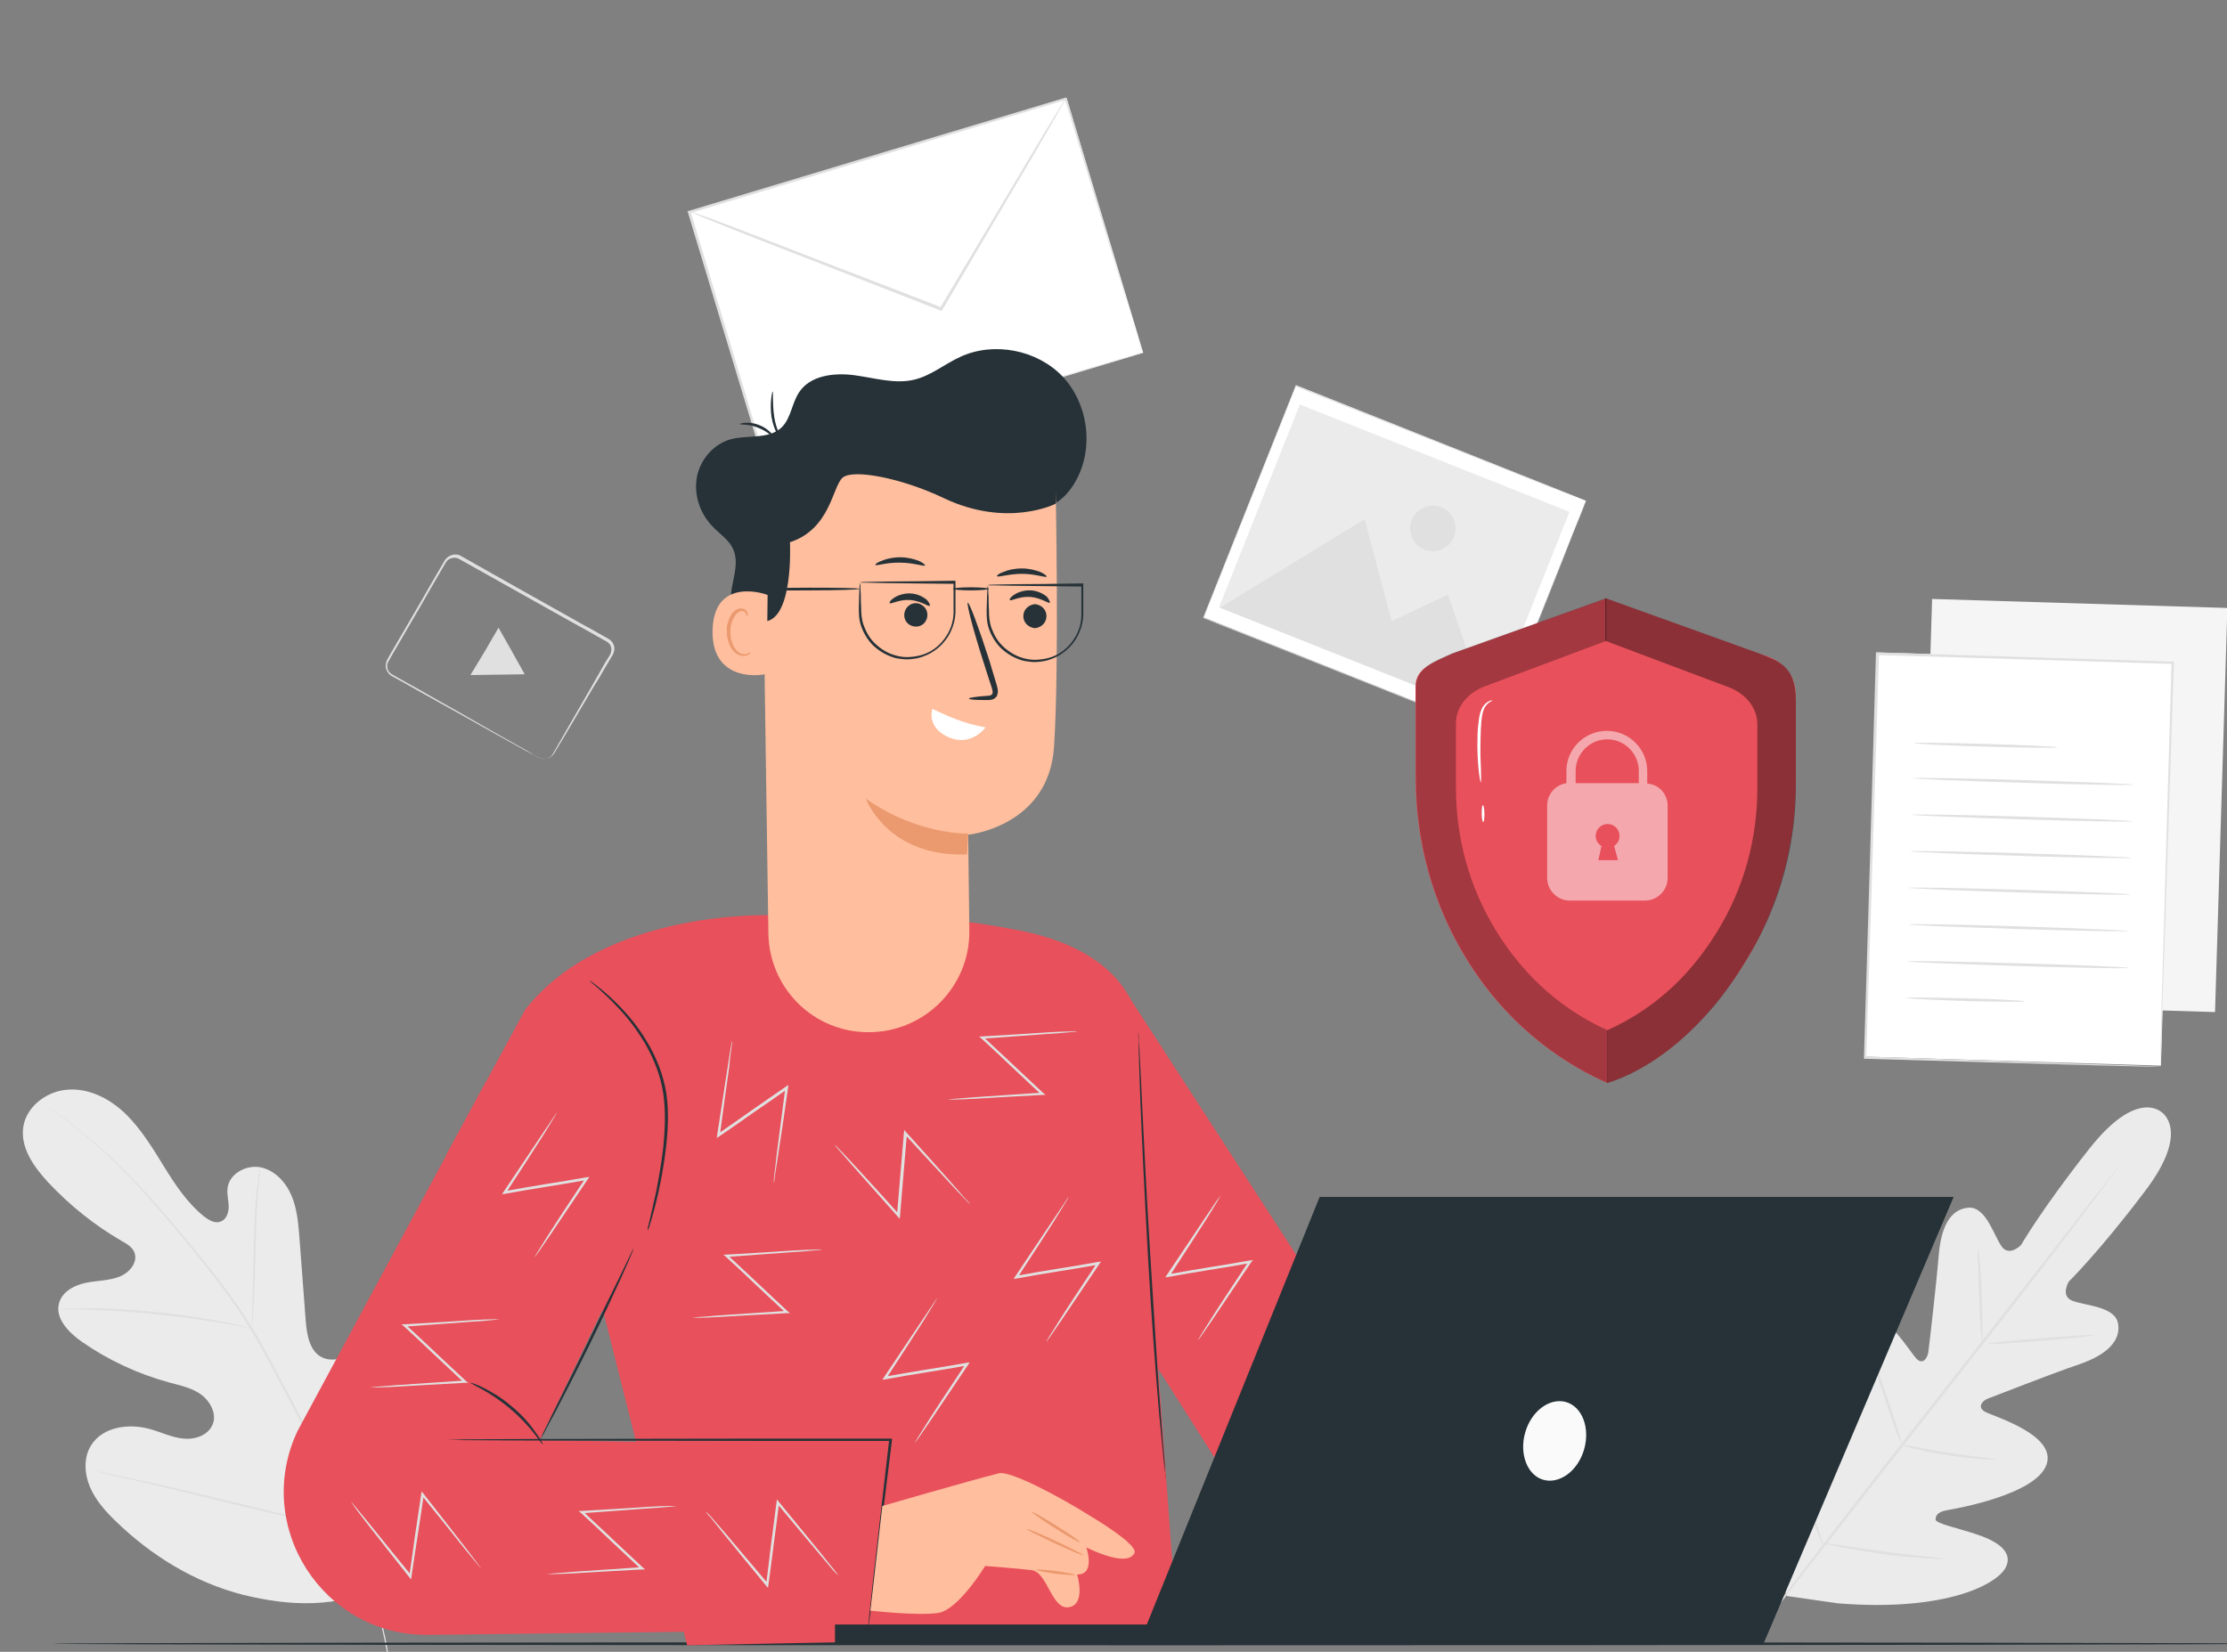 <?xml version="1.0" encoding="utf-8"?>
<!-- Generator: Adobe Illustrator 26.3.0, SVG Export Plug-In . SVG Version: 6.00 Build 0)  -->
<svg version="1.1" xmlns="http://www.w3.org/2000/svg" xmlns:xlink="http://www.w3.org/1999/xlink" x="0px" y="0px"
	 viewBox="0 0 578.5 429.2" style="enable-background:new 0 0 578.5 429.2;" xml:space="preserve">
<rect x="0" y="0" width="578.5" height="429.2" fill="#808080" stroke="none"/>
<style type="text/css">
	.st0{display:none;}
	.st1{display:inline;fill:#EBEBEB;}
	.st2{fill:#EBEBEB;}
	.st3{fill:#E0E0E0;}
	.st4{fill:#FFFFFF;}
	.st5{fill:#F5F5F5;}
	.st6{fill:#263238;}
	.st7{fill:#E8505B;}
	.st8{fill:#FFBE9D;}
	.st9{fill:#EB996E;}
	.st10{opacity:0.3;}
	.st11{opacity:0.4;}
	.st12{opacity:0.5;fill:#FFFFFF;}
	.st13{fill:#FAFAFA;}
</style>
<g id="Background_Complete">
</g>
<g id="Background_Simple" class="st0">
	<path class="st1" d="M127.6,246.6c-19.1-4.7-34.2-21.4-38.5-40.6c-4.2-19.2,2-40,14.9-54.8c12.9-14.8,32-23.7,51.5-25.7
		c25.2-2.6,52.5,5.3,74.9-6.4c16.3-8.4,26-25.2,38.1-39c16.3-18.5,38.6-32.5,63-36.3C356,40,382.5,47,400,64.5
		c15.1,15.1,23.2,36.2,25.6,57.4c9.2,81.5-49.6,141.6-81.7,159.4c-23.6,13.2-59.2,12.8-86.2,11.7c-30.6-1.2-61.4-4.6-90.2-14.9
		c-28.8-10.3-55.7-27.9-73.1-53.1"/>
</g>
<g id="Table">
</g>
<g id="Character">
</g>
<g id="Shield">
</g>
<g id="Device">
	<g>
		<g>
			<g>
				<path class="st2" d="M99.2,412.3c18.7-15.3,21.1-41.1,18.5-63.8c-0.4-3.8-0.3-7.9-2.5-11c-2.1-3.2-6.6-5.1-9.9-3.2
					c-2.8,1.6-3.7,5-5.1,7.8c-1.8,3.8-4.8,7.1-8.4,9.3c-2.4,1.5-5.3,2.5-7.9,1.4c-3.5-1.5-4.2-6-4.5-9.8c-0.5-7.1-1.1-14.1-1.6-21.2
					c-0.3-3.8-0.6-7.7-2.1-11.2c-1.5-3.5-4.4-6.6-8.1-7.3c-3.7-0.7-8.1,1.7-8.5,5.5c-0.2,1.6,0.3,3.1,0.3,4.7c0,1.6-0.6,3.4-2.1,3.9
					c-1.5,0.6-3.1-0.4-4.4-1.4c-4.3-3.5-7.4-8.2-10.3-12.9c-2.9-4.7-5.8-9.5-9.7-13.4s-9.2-6.8-14.7-6.6c-5.5,0.1-11.1,4-12.1,9.4
					c-1,5.5,2.6,10.6,6.4,14.7c5.6,6,12.1,11.2,19.2,15.3c1.3,0.7,2.7,1.6,3.2,2.9c1,2.5-1.2,5.2-3.6,6.2c-2.8,1.2-5.9,1.1-8.9,1.7
					c-3,0.6-6.1,2.2-7,5.1c-1.3,4,2.4,7.8,5.8,10.2c6.9,4.8,14.6,8.4,22.7,10.6c2.9,0.8,6,1.4,8.4,3.2c2.4,1.8,4.1,5.1,2.9,7.8
					c-1.2,2.8-4.6,3.9-7.6,3.6c-3-0.3-5.8-1.7-8.7-2.5c-5.4-1.5-12.2-0.6-15.2,4.2c-2,3.1-1.8,7.3-0.4,10.7c1.4,3.4,3.9,6.3,6.6,8.9
					c9.3,9.1,20.7,16.1,33.3,19.3C75.9,417.5,87.4,417.7,99.2,412.3"/>
			</g>
			<g>
				<g>
					<path class="st3" d="M100.8,429.2c-1.6-9-4.5-19.5-8.8-30.7c-4.3-11.2-10.1-23.2-16.6-35.4c-1.6-3.1-3.3-6.1-4.8-9.1
						c-1.6-3-3.2-5.9-4.9-8.7c-3.4-5.6-7.2-10.7-10.9-15.4c-3.7-4.7-7.4-9.1-10.9-13.2c-3.5-4.1-6.8-7.8-10-11
						c-6.3-6.6-12.1-11.2-16.1-14.3c-2-1.5-3.6-2.7-4.7-3.4c-0.5-0.4-1-0.6-1.3-0.9c-0.3-0.2-0.4-0.3-0.4-0.3s0.1,0.1,0.4,0.3
						c0.3,0.2,0.7,0.5,1.2,0.9c1.1,0.8,2.7,2,4.7,3.5c4,3.1,9.7,7.8,16,14.4c3.1,3.3,6.4,7,9.9,11.1c3.5,4.1,7.1,8.5,10.8,13.2
						c3.7,4.7,7.4,9.8,10.8,15.4c1.7,2.8,3.3,5.7,4.9,8.7c1.6,3,3.2,6,4.8,9.1c6.5,12.3,12.3,24.2,16.7,35.3
						c4.4,11.2,7.3,21.6,8.9,30.6"/>
				</g>
			</g>
			<g>
				<g>
					<path class="st3" d="M65.4,345.2c0,0,0.1-0.6,0.2-1.6c0.1-1.1,0.2-2.6,0.3-4.5c0.2-3.8,0.4-9.1,0.5-14.9
						c0.1-5.8,0.4-11.1,0.7-14.9c0.1-1.9,0.3-3.4,0.4-4.5c0.1-1.1,0.1-1.7,0.1-1.7c0,0-0.2,0.6-0.3,1.6c-0.2,1.1-0.4,2.6-0.6,4.5
						c-0.4,3.8-0.7,9.1-0.8,14.9c-0.1,5.8-0.2,11-0.3,14.9c-0.1,1.8-0.1,3.3-0.1,4.5C65.4,344.6,65.4,345.2,65.4,345.2z"/>
				</g>
			</g>
			<g>
				<g>
					<path class="st3" d="M15.3,340.2c0,0,0.2,0,0.5,0c0.4,0,0.9,0,1.5,0c1.3,0,3.1,0,5.4,0.1c4.6,0.1,10.9,0.5,17.8,1.2
						c6.9,0.7,13.2,1.6,17.7,2.4c2.2,0.4,4.1,0.7,5.3,1c0.6,0.1,1,0.2,1.4,0.3c0.3,0.1,0.5,0.1,0.5,0.1c0,0-0.2-0.1-0.5-0.2
						c-0.4-0.1-0.9-0.2-1.4-0.4c-1.2-0.3-3-0.7-5.3-1.2c-4.5-0.9-10.7-1.9-17.7-2.6c-6.9-0.7-13.3-1-17.8-1c-2.3,0-4.1,0.1-5.4,0.1
						c-0.6,0-1.1,0.1-1.5,0.1C15.5,340.1,15.3,340.2,15.3,340.2z"/>
				</g>
			</g>
			<g>
				<g>
					<path class="st3" d="M91.3,397.6c0,0,0.1-0.2,0.3-0.6c0.2-0.5,0.4-1.1,0.7-1.8c0.6-1.6,1.4-3.9,2.3-6.8
						c1.9-5.8,4.3-13.8,6.8-22.8c2.5-8.9,4.9-17,6.7-22.8c0.9-2.8,1.6-5.2,2.2-6.9c0.2-0.8,0.4-1.4,0.6-1.9c0.1-0.4,0.2-0.7,0.2-0.7
						c0,0-0.1,0.2-0.3,0.6c-0.2,0.5-0.4,1.1-0.7,1.8c-0.6,1.6-1.4,3.9-2.3,6.8c-1.9,5.8-4.3,13.8-6.8,22.8c-2.5,8.9-4.9,17-6.7,22.8
						c-0.9,2.8-1.6,5.2-2.2,6.9c-0.2,0.8-0.4,1.4-0.6,1.9C91.4,397.4,91.3,397.6,91.3,397.6z"/>
				</g>
			</g>
			<g>
				<g>
					<path class="st3" d="M24,382.1c0,0,0.2,0.1,0.7,0.2c0.5,0.1,1.2,0.3,2,0.5c1.8,0.4,4.2,1,7.2,1.6c6.1,1.4,14.5,3.4,23.7,5.7
						c9.3,2.3,17.7,4.2,23.8,5.5c3.1,0.7,5.5,1.2,7.3,1.5c0.8,0.1,1.5,0.3,2,0.4c0.5,0.1,0.7,0.1,0.7,0.1c0,0-0.2-0.1-0.7-0.2
						c-0.5-0.1-1.2-0.3-2-0.5c-1.8-0.4-4.2-1-7.2-1.6c-6.1-1.4-14.5-3.4-23.7-5.7c-9.3-2.3-17.7-4.2-23.8-5.5
						c-3.1-0.6-5.5-1.2-7.3-1.5c-0.8-0.1-1.5-0.3-2-0.4C24.3,382.2,24,382.1,24,382.1z"/>
				</g>
			</g>
		</g>
		<g>
			<g>
				
					<rect x="186.9" y="38.9" transform="matrix(0.958 -0.288 0.288 0.958 -11.034 71.659)" class="st4" width="102.2" height="68.9"/>
				<g>
					<path class="st3" d="M296.8,91.6c0,0-0.1-0.4-0.4-1.2c-0.3-0.8-0.6-2-1.1-3.5c-0.9-3.1-2.3-7.5-4.1-13.3
						c-3.5-11.5-8.5-27.9-14.6-47.9l0.4,0.2c-27,8.1-61,18.4-97.8,29.5l0,0l0.2-0.4c7.1,23.5,13.8,45.9,19.8,65.9l-0.4-0.2
						c28.8-8.6,53.2-15.9,70.5-21c8.6-2.6,15.5-4.6,20.2-6c2.3-0.7,4.1-1.2,5.4-1.6c0.6-0.2,1.1-0.3,1.4-0.4
						C296.6,91.6,296.8,91.6,296.8,91.6s-0.1,0.1-0.4,0.2c-0.3,0.1-0.8,0.2-1.4,0.4c-1.2,0.4-3,0.9-5.3,1.6
						c-4.7,1.4-11.5,3.5-20.1,6.1c-17.3,5.2-41.8,12.7-70.6,21.4l-0.3,0.1l-0.1-0.3c-6.1-20.1-12.8-42.4-19.9-65.9l-0.1-0.3l0.3-0.1
						l0,0c36.8-11.1,70.8-21.3,97.8-29.4l0.3-0.1l0.1,0.3c6,20.1,10.9,36.6,14.3,48.2c1.7,5.7,3,10.2,3.9,13.2
						c0.4,1.5,0.8,2.6,1,3.5C296.7,91.2,296.8,91.6,296.8,91.6z"/>
				</g>
			</g>
			<g>
				<path class="st3" d="M276.9,25.6c0,0,0,0.1-0.1,0.3c-0.1,0.2-0.3,0.5-0.5,0.8c-0.4,0.8-1.1,1.8-1.8,3.2c-1.6,2.8-4,6.8-6.8,11.7
					c-5.9,9.9-13.9,23.6-22.9,38.9l-0.2,0.3l-0.3-0.1c-0.9-0.4-2-0.8-3-1.2c-17.2-6.7-32.7-12.8-44.1-17.2c-5.6-2.2-10.1-4-13.3-5.3
					c-1.5-0.6-2.7-1.1-3.6-1.5c-0.4-0.2-0.7-0.3-0.9-0.4c-0.2-0.1-0.3-0.1-0.3-0.2c0,0,0.1,0,0.3,0.1c0.3,0.1,0.6,0.2,1,0.3
					c0.9,0.3,2.1,0.8,3.7,1.3c3.2,1.2,7.8,2.9,13.4,5.1c11.3,4.4,26.9,10.4,44.1,17c1,0.4,2,0.8,3,1.2l-0.4,0.1
					c9.1-15.2,17.2-28.9,23.1-38.8c2.9-4.9,5.3-8.8,7-11.6c0.8-1.3,1.5-2.4,1.9-3.1c0.2-0.3,0.4-0.6,0.5-0.8
					C276.8,25.7,276.9,25.6,276.9,25.6z"/>
			</g>
		</g>
		<g>
			<path class="st2" d="M561.5,289c0,0-6.3-6.3-18.7,9.4c-12.4,15.7-17.8,25.1-17.8,25.1s-3.1,3.2-5.1,0.3c-2-2.9-4.1-10.4-8.6-10
				c-4.7,0.4-7.1,5-7.7,12.5c-0.6,7.4-2.5,23.7-2.7,25.1c-0.2,1.4-1.4,3.4-3.1,1.6c-1.7-1.7-10.5-16.6-17.4-12
				c-6.8,4.6-5.1,25.6-5,27.9s-0.5,3.1-1.6,3.5c-1.1,0.3-3.6-5-6.3-9.1c-2.7-4.1-6.5-8.5-10.2-5.5c-3.7,3-7.6,17.7,1.7,44.7
				l5.2,12.2l13.2,1.9c28.5,2.3,41.8-5.2,43.7-9.5c2-4.3-3.2-7-7.9-8.5c-4.7-1.6-10.4-2.7-10.4-3.8s0.7-2,3-2.4
				c2.3-0.4,23-4,25.8-11.8c2.8-7.8-13.9-12.6-16-13.8c-2.1-1.2-0.6-2.9,0.8-3.4c1.4-0.5,16.6-6.5,23.7-8.9c7-2.4,10.9-6,10.1-10.6
				c-0.8-4.5-8.5-4.6-11.8-5.9c-3.3-1.2-1-5-1-5s7.8-7.6,19.8-23.5c12.1-15.9,4.2-20.6,4.2-20.6"/>
			<g>
				<path class="st3" d="M550.4,303c0,0-0.1,0.1-0.2,0.3c-0.2,0.2-0.4,0.6-0.7,1c-0.6,0.9-1.6,2.1-2.7,3.7
					c-2.4,3.2-5.8,7.8-10.1,13.4c-8.6,11.3-20.6,26.7-34,43.7c-13.3,17-25.4,32.4-34.1,43.6c-4.3,5.6-7.8,10.1-10.3,13.2
					c-1.2,1.5-2.1,2.7-2.8,3.6c-0.3,0.4-0.6,0.7-0.7,0.9c-0.2,0.2-0.3,0.3-0.3,0.3c0,0,0.1-0.1,0.2-0.3c0.2-0.2,0.4-0.6,0.7-1
					c0.6-0.9,1.6-2.1,2.7-3.7c2.4-3.2,5.8-7.8,10.1-13.4c8.6-11.3,20.6-26.7,34-43.7c13.3-17,25.4-32.4,34.1-43.6
					c4.3-5.6,7.8-10.1,10.3-13.2c1.2-1.5,2.1-2.7,2.8-3.6c0.3-0.4,0.6-0.7,0.7-0.9C550.3,303.1,550.4,303,550.4,303z"/>
			</g>
			<g>
				<path class="st3" d="M513.8,324.4c0.1,0,0.3,1.3,0.5,3.5c0.2,2.2,0.4,5.2,0.5,8.6c0.1,3.2,0.2,6.2,0.2,8.6c0,2.2,0.1,3.6,0,3.6
					c-0.1,0-0.3-1.3-0.5-3.5c-0.2-2.2-0.3-5.2-0.4-8.6c-0.1-3.2-0.2-6.2-0.3-8.6C513.7,325.7,513.7,324.4,513.8,324.4z"/>
			</g>
			<g>
				<path class="st3" d="M516.2,349.2c0-0.2,6.2-0.9,14-1.5c7.7-0.6,14-1,14-0.8c0,0.2-6.2,0.9-14,1.5
					C522.5,349,516.2,349.4,516.2,349.2z"/>
			</g>
			<g>
				<path class="st3" d="M493.7,375.3c0-0.1,1.4,0.2,3.6,0.6c2.2,0.4,5.3,1,8.6,1.5c3.4,0.5,6.5,1,8.7,1.2c2.2,0.3,3.6,0.5,3.6,0.6
					c0,0.1-1.4,0.1-3.7-0.1c-2.2-0.2-5.4-0.5-8.8-1c-3.4-0.5-6.4-1.2-8.6-1.7C495,375.8,493.7,375.3,493.7,375.3z"/>
			</g>
			<g>
				<path class="st3" d="M486.6,353.3c0.1,0,0.6,1.2,1.3,3.1c0.7,2,1.7,4.7,2.7,7.7c1,3,1.9,5.7,2.5,7.7c0.6,2,0.9,3.2,0.8,3.3
					c-0.1,0-0.6-1.2-1.3-3.1c-0.7-2-1.7-4.7-2.7-7.7c-1-3-1.9-5.7-2.5-7.7C486.9,354.6,486.5,353.3,486.6,353.3z"/>
			</g>
			<g>
				<path class="st3" d="M463.9,373.8c0.1,0,0.7,1.5,1.7,4c0.9,2.5,2.2,6,3.5,9.8c1.3,3.8,2.5,7.3,3.3,9.9c0.8,2.5,1.3,4.1,1.2,4.2
					c-0.1,0-0.7-1.5-1.7-4c-0.9-2.5-2.2-6-3.5-9.8c-1.3-3.8-2.5-7.3-3.3-9.9C464.3,375.4,463.8,373.9,463.9,373.8z"/>
			</g>
			<g>
				<path class="st3" d="M473.5,400.9c0-0.1,1.8,0.2,4.6,0.6c2.8,0.4,6.7,1,11,1.6c4.3,0.6,8.2,1,11.1,1.3c2.8,0.3,4.6,0.5,4.6,0.6
					c0,0.1-1.8,0.1-4.6-0.1c-2.9-0.2-6.8-0.5-11.1-1.1c-4.3-0.6-8.2-1.3-11-1.8C475.2,401.4,473.5,401,473.5,400.9z"/>
			</g>
		</g>
		<g>
			
				<rect x="486.1" y="171.2" transform="matrix(3.051777e-02 -1 1 3.051777e-02 312.657 741.506)" class="st5" width="105" height="76.7"/>
			<g>
				<g>
					
						<rect x="472" y="185.2" transform="matrix(3.051777e-02 -1 1 3.051777e-02 285.032 740.901)" class="st4" width="105" height="76.7"/>
					<g>
						<path class="st3" d="M561.2,277.2c0,0,0-0.2,0-0.5c0-0.4,0-0.8,0-1.5c0-1.3,0.1-3.2,0.1-5.7c0.1-5,0.3-12.3,0.6-21.6
							c0.5-18.5,1.3-44.7,2.2-75.7l0.3,0.3c-23.1-0.7-49.2-1.5-76.7-2.3l0,0l0.4-0.3c-1.2,39.2-2.4,75.5-3.3,104.9l-0.3-0.3
							c23.2,0.8,42.3,1.4,55.7,1.9c6.7,0.2,11.9,0.4,15.5,0.5c1.8,0.1,3.1,0.1,4.1,0.2C560.7,277.1,561.2,277.2,561.2,277.2
							s-0.5,0-1.4,0c-0.9,0-2.3-0.1-4-0.1c-3.6-0.1-8.8-0.2-15.4-0.4c-13.4-0.4-32.6-0.9-55.9-1.6l-0.3,0l0-0.3
							c0.9-29.4,2-65.7,3.1-104.9l0-0.4l0.4,0l0,0c27.5,0.9,53.6,1.7,76.7,2.4l0.3,0l0,0.3c-1,31.1-1.9,57.3-2.5,75.8
							c-0.3,9.2-0.6,16.5-0.7,21.5c-0.1,2.5-0.2,4.4-0.2,5.7c0,0.6,0,1.1-0.1,1.4C561.2,277,561.2,277.2,561.2,277.2z"/>
					</g>
				</g>
				<g>
					<path class="st3" d="M534.4,194.2c0,0.2-8.4,0.1-18.6-0.2c-10.3-0.3-18.6-0.7-18.6-0.9c0-0.2,8.4-0.1,18.6,0.2
						C526.1,193.6,534.5,194,534.4,194.2z"/>
				</g>
				<g>
					<path class="st3" d="M554.3,203.9c0,0.2-12.9,0-28.7-0.5c-15.9-0.5-28.7-1-28.7-1.2c0-0.2,12.9,0,28.7,0.5
						C541.5,203.2,554.3,203.7,554.3,203.9z"/>
				</g>
				<g>
					<path class="st3" d="M554,213.4c0,0.2-12.9,0-28.7-0.5c-15.9-0.5-28.7-1-28.7-1.2c0-0.2,12.9,0,28.7,0.5
						C541.2,212.7,554,213.2,554,213.4z"/>
				</g>
				<g>
					<path class="st3" d="M553.7,222.9c0,0.2-12.9,0-28.7-0.5c-15.9-0.5-28.7-1-28.7-1.2c0-0.2,12.9,0,28.7,0.5
						C540.9,222.2,553.7,222.7,553.7,222.9z"/>
				</g>
				<g>
					<path class="st3" d="M553.4,232.4c0,0.2-12.9,0-28.7-0.5c-15.9-0.5-28.7-1-28.7-1.2c0-0.2,12.9,0,28.7,0.5
						C540.6,231.7,553.5,232.2,553.4,232.4z"/>
				</g>
				<g>
					<path class="st3" d="M553.2,241.9c0,0.2-12.9,0-28.7-0.5c-15.9-0.5-28.7-1-28.7-1.2c0-0.2,12.9,0,28.7,0.5
						C540.3,241.2,553.2,241.8,553.2,241.9z"/>
				</g>
				<g>
					<path class="st3" d="M552.9,251.5c0,0.2-12.9,0-28.7-0.5c-15.9-0.5-28.7-1-28.7-1.2c0-0.2,12.9,0,28.7,0.5
						C540,250.7,552.9,251.3,552.9,251.5z"/>
				</g>
				<g>
					<path class="st3" d="M526,260.2c0,0.2-6.9,0.1-15.4-0.1c-8.5-0.3-15.4-0.6-15.4-0.8c0-0.2,6.9-0.1,15.4,0.1
						C519.1,259.6,526,260,526,260.2z"/>
				</g>
			</g>
		</g>
		<g>
			<g>
				<g>
					
						<rect x="329.9" y="104.7" transform="matrix(0.37 -0.929 0.929 0.37 93.3 428.125)" class="st4" width="64.9" height="81.1"/>
					<g>
						<path class="st3" d="M412,130.2c0,0-0.1,0-0.4-0.1c-0.2-0.1-0.6-0.2-1.1-0.4c-0.9-0.4-2.3-0.9-4.1-1.6
							c-3.6-1.4-8.8-3.5-15.4-6.1c-13.2-5.3-32.1-12.7-54.5-21.6l0.2-0.1c-7.1,17.9-15.3,38.5-24,60.3l0,0l-0.1-0.2
							c27.9,11.1,53.8,21.5,75.4,30l-0.1,0.1c7.3-18.1,13.3-33.2,17.5-43.7c2.1-5.3,3.8-9.4,4.9-12.2c0.6-1.4,1-2.5,1.3-3.2
							C411.8,130.5,412,130.2,412,130.2s-0.1,0.4-0.4,1.1c-0.3,0.7-0.7,1.8-1.3,3.2c-1.1,2.8-2.7,6.9-4.8,12.2
							c-4.2,10.5-10.2,25.6-17.4,43.8l0,0.1l-0.1,0c-21.5-8.6-47.5-18.9-75.4-30l-0.1-0.1l0.1-0.1l0,0c8.7-21.8,16.9-42.3,24-60.2
							l0-0.1l0.1,0c22.4,8.9,41.3,16.5,54.5,21.8c6.6,2.6,11.8,4.7,15.4,6.2c1.8,0.7,3.1,1.3,4.1,1.6c0.5,0.2,0.8,0.3,1,0.4
							C411.9,130.1,412,130.2,412,130.2z"/>
					</g>
				</g>
			</g>
			
				<rect x="333.8" y="107.6" transform="matrix(0.37 -0.929 0.929 0.37 93.21 428.056)" class="st2" width="56.7" height="75.4"/>
			<polygon class="st3" points="316.9,157.9 354.5,134.9 361.5,161.4 376.1,154.5 387,185.8 			"/>
			<g>
				<g>
					<path class="st3" d="M377.7,139.5c-1.2,3-4.7,4.5-7.7,3.3c-3-1.2-4.5-4.7-3.3-7.7c1.2-3,4.7-4.5,7.7-3.3
						C377.4,132.9,378.9,136.4,377.7,139.5z"/>
				</g>
			</g>
		</g>
		<g>
			<g>
				<path class="st3" d="M140,196.9c0-0.1,0.5,0.4,1.6,0.3c0.5-0.1,1.2-0.3,1.7-0.9c0.5-0.6,0.9-1.5,1.4-2.3
					c2.1-3.7,5.1-8.9,8.8-15.3c0.9-1.6,1.9-3.3,2.9-5.1c0.5-0.9,1-1.8,1.6-2.7c0.3-0.5,0.6-0.9,0.7-1.4c0.1-0.5,0.2-1,0-1.4
					c-0.1-0.5-0.4-0.9-0.8-1.2c-0.4-0.3-0.9-0.5-1.4-0.8c-1-0.6-2-1.1-3-1.7c-2-1.1-4.1-2.3-6.3-3.5c-8.6-4.8-18-10.1-28-15.7
					c-1.1-0.6-2.6-0.2-3.3,0.8c-0.7,1.2-1.4,2.4-2.1,3.6c-1.4,2.4-2.8,4.8-4.1,7.1c-2.7,4.6-5.3,9.1-7.8,13.4
					c-0.3,0.5-0.6,1.1-0.9,1.6c-0.3,0.5-0.5,1-0.4,1.5c0,0.5,0.2,1.1,0.6,1.5c0.3,0.4,0.8,0.6,1.3,0.9c2,1.1,4,2.3,5.9,3.3
					c3.8,2.2,7.4,4.2,10.6,6c6.4,3.7,11.7,6.7,15.3,8.7c1.8,1,3.2,1.8,4.1,2.4c0.4,0.3,0.8,0.5,1.1,0.6
					C139.9,196.8,140.1,196.9,140,196.9c0,0-0.1,0-0.4-0.2c-0.3-0.1-0.6-0.3-1.1-0.6c-1-0.5-2.4-1.3-4.2-2.3c-3.7-2-9-5-15.4-8.6
					c-3.3-1.8-6.8-3.8-10.6-5.9c-1.9-1.1-3.9-2.2-5.9-3.3c-0.5-0.3-1.1-0.5-1.5-1.1c-0.4-0.5-0.7-1.2-0.7-1.8c0-0.7,0.2-1.4,0.5-1.9
					c0.3-0.5,0.6-1.1,0.9-1.6c2.5-4.3,5.1-8.7,7.8-13.4c1.3-2.3,2.7-4.7,4.1-7.1c0.7-1.2,1.4-2.4,2.1-3.6c0.9-1.3,2.8-1.9,4.2-1
					c9.9,5.6,19.3,10.9,27.9,15.7c2.1,1.2,4.2,2.4,6.3,3.5c1,0.6,2,1.1,3,1.7c0.5,0.3,1,0.5,1.5,0.9c0.5,0.4,0.8,0.9,1,1.5
					c0.2,0.6,0.1,1.2-0.1,1.8c-0.2,0.6-0.5,1-0.8,1.5c-0.5,0.9-1.1,1.8-1.6,2.7c-1,1.8-2,3.4-3,5c-3.8,6.4-6.8,11.6-9,15.2
					c-0.6,0.9-0.9,1.7-1.5,2.3c-0.6,0.6-1.3,0.8-1.9,0.9c-0.6,0-1-0.1-1.2-0.2C140.2,197,140,196.9,140,196.9z"/>
			</g>
			<polygon class="st3" points="132.9,169.1 136.3,175.2 129.3,175.3 122.2,175.4 125.9,169.3 129.5,163.1 			"/>
		</g>
		<g>
			<g>
				<path class="st6" d="M591.7,427.1c0,0.2-129.4,0.4-289,0.4c-159.7,0-289-0.2-289-0.4c0-0.2,129.4-0.4,289-0.4
					C462.3,426.7,591.7,426.9,591.7,427.1z"/>
			</g>
		</g>
		<g>
			<g>
				<path class="st7" d="M156.8,341.1l-40.9-41l20.5-37.7c20.5-26.3,64-24.6,64-24.6s29.6-2.8,64.1,3.9
					c34.5,6.7,31.8,29.6,31.8,29.6l4.6,84.7l5,68.9l-127.4,2.6L156.8,341.1"/>
				<path class="st7" d="M225.4,423.4l-114.1,1.4c-27.4,0.3-45.7-28.2-34-53l48.8-90.5l44.4,30l-30.3,62.9l92.4,1.6L225.4,423.4z"/>
				<path class="st7" d="M292.3,257.5l91.6,141.4l-53.4,3.5c0,0-31.9-50.3-31.2-49.2C300.5,355,292.3,257.5,292.3,257.5z"/>
				<path class="st7" d="M153.1,347.2"/>
				<g>
					<path class="st6" d="M168.2,319.6c0,0,0-0.3,0.1-0.7c0.1-0.5,0.3-1.2,0.5-2c0.4-1.8,1-4.3,1.7-7.5c0.6-3.2,1.3-7,1.8-11.3
						c0.4-4.3,0.7-9,0-13.9c-0.7-4.9-2.6-9.3-4.7-13c-2.2-3.7-4.6-6.8-6.8-9.1c-2.2-2.4-4.2-4.2-5.5-5.4c-1.4-1.2-2.2-1.8-2.1-1.9
						c0,0,0.2,0.1,0.6,0.4c0.4,0.3,1,0.7,1.7,1.3c1.4,1.1,3.5,2.9,5.7,5.2c2.3,2.4,4.8,5.4,7,9.2c2.2,3.7,4.1,8.2,4.9,13.2
						c0.7,5,0.4,9.8-0.1,14.1c-0.5,4.3-1.2,8.1-1.9,11.3c-0.7,3.2-1.4,5.8-1.9,7.5c-0.3,0.9-0.5,1.6-0.6,2
						C168.4,319.3,168.3,319.6,168.2,319.6z"/>
				</g>
				<g>
					<path class="st6" d="M164.6,324.4c0,0-0.2,0.7-0.8,2c-0.5,1.3-1.4,3.2-2.4,5.5c-2.1,4.6-5,10.9-8.4,17.8
						c-3.4,6.9-6.6,13.1-8.9,17.5c-1.2,2.2-2.2,4-2.8,5.2c-0.7,1.2-1.1,1.9-1.1,1.9c0,0,0.3-0.7,0.9-2c0.7-1.4,1.6-3.2,2.6-5.3
						c2.3-4.6,5.4-10.8,8.7-17.6c3.3-6.9,6.3-13.1,8.6-17.7c1.1-2.2,1.9-4,2.6-5.4C164.2,325.1,164.5,324.4,164.6,324.4z"/>
				</g>
				<g>
					<path class="st6" d="M225.4,423.4c0,0,0-0.1,0-0.2c0-0.2,0-0.4,0.1-0.7c0.1-0.7,0.2-1.6,0.3-2.7c0.3-2.4,0.6-5.8,1.1-10.2
						c1-8.7,2.4-21.1,4.1-35.6l0.3,0.4c-10.3,0-21.7,0-33.7,0c-23,0-43.8-0.1-59-0.1c-7.5,0-13.6-0.1-17.9-0.1
						c-2.1,0-3.7-0.1-4.9-0.1c-0.5,0-0.9,0-1.3,0c-0.3,0-0.4,0-0.4,0c0,0,0.1,0,0.4,0c0.3,0,0.7,0,1.3,0c1.2,0,2.8,0,4.9-0.1
						c4.3,0,10.4-0.1,17.9-0.1c15.1,0,36-0.1,59-0.1c12,0,23.4,0,33.7,0l0.4,0l0,0.4c-1.8,14.5-3.3,26.8-4.4,35.6
						c-0.6,4.3-1,7.7-1.3,10.1c-0.2,1.1-0.3,2-0.4,2.7c0,0.3-0.1,0.5-0.1,0.7C225.4,423.3,225.4,423.4,225.4,423.4z"/>
				</g>
				<g>
					<path class="st6" d="M141,375.3c-0.1,0.1-0.9-1.1-2.3-2.9c-1.4-1.8-3.5-4.1-6.1-6.3c-2.6-2.2-5.2-3.9-7.2-5
						c-2-1.1-3.2-1.7-3.2-1.8c0-0.1,1.4,0.3,3.4,1.3c2,1,4.8,2.6,7.4,4.9c2.7,2.2,4.7,4.6,6,6.5C140.5,374,141.1,375.3,141,375.3z"
						/>
				</g>
				<g>
					<path class="st6" d="M302.9,384.3c0,0-0.1-0.4-0.2-1.2c-0.1-0.8-0.2-2-0.4-3.4c-0.3-2.9-0.7-7.2-1.2-12.4
						c-0.9-10.5-2-25-2.9-41c-0.9-16-1.6-30.6-2-41.1c-0.2-5.3-0.3-9.5-0.4-12.5c0-1.4,0-2.6-0.1-3.4c0-0.8,0-1.2,0-1.2
						c0,0,0.1,0.4,0.1,1.2c0,0.8,0.1,2,0.2,3.4c0.1,3,0.4,7.2,0.6,12.4c0.5,10.5,1.2,25,2.2,41c1,16,1.9,30.5,2.7,41
						c0.4,5.2,0.7,9.4,1,12.4c0.1,1.4,0.2,2.5,0.2,3.4C302.9,383.8,302.9,384.3,302.9,384.3z"/>
				</g>
				<g>
					<path class="st3" d="M201,307.3c0,0,0-0.7,0.1-1.8c0.2-1.3,0.4-3,0.6-5.1c0.6-4.5,1.4-10.6,2.3-17.7l0.5,0.3
						c-2.7,1.9-5.7,4-8.8,6.1c-3.1,2.2-6.1,4.3-8.9,6.2l-0.6,0.4l0.1-0.8c1.1-7,2-13.1,2.7-17.5c0.3-2.1,0.6-3.8,0.8-5.1
						c0.2-1.2,0.3-1.8,0.4-1.8c0,0,0,0.6-0.2,1.8c-0.2,1.3-0.4,3-0.6,5.1c-0.6,4.4-1.5,10.5-2.4,17.5l-0.5-0.3
						c2.8-1.9,5.8-4,8.9-6.2c3.1-2.1,6-4.2,8.8-6.1l0.6-0.4l-0.1,0.8c-1,7.1-1.9,13.2-2.6,17.6c-0.3,2.1-0.6,3.8-0.8,5.1
						C201.2,306.7,201.1,307.3,201,307.3z"/>
				</g>
				<g>
					<path class="st3" d="M251.9,312.8c0,0-0.5-0.4-1.3-1.3c-0.9-0.9-2.1-2.2-3.5-3.7c-3.1-3.3-7.2-7.8-12.1-13.1l0.6-0.2
						c-0.3,3.3-0.6,6.9-0.9,10.6c-0.3,3.8-0.6,7.4-0.9,10.8l-0.1,0.8l-0.5-0.6c-4.7-5.3-8.8-9.9-11.8-13.3c-1.4-1.6-2.5-2.9-3.4-3.9
						c-0.8-0.9-1.2-1.4-1.1-1.4c0,0,0.5,0.4,1.3,1.3c0.9,0.9,2.1,2.2,3.5,3.7c3,3.3,7.2,7.8,11.9,13.1l-0.6,0.2
						c0.3-3.4,0.6-7,0.9-10.8c0.3-3.7,0.6-7.3,0.9-10.6l0.1-0.8l0.5,0.6c4.8,5.3,8.9,9.9,11.9,13.3c1.4,1.6,2.5,2.9,3.4,3.9
						C251.6,312.3,252,312.8,251.9,312.8z"/>
				</g>
				<g>
					<path class="st3" d="M277.6,311c0,0-0.3,0.6-0.9,1.6c-0.7,1.1-1.6,2.6-2.7,4.4c-2.4,3.8-5.8,9-9.7,15l-0.3-0.5
						c3.3-0.6,6.8-1.2,10.5-1.8c3.8-0.6,7.4-1.2,10.7-1.8l0.8-0.1l-0.4,0.6c-4,5.9-7.4,11-9.9,14.7c-1.2,1.7-2.2,3.2-2.9,4.2
						c-0.7,1-1.1,1.5-1.1,1.5c0,0,0.3-0.6,0.9-1.6c0.7-1.1,1.6-2.5,2.7-4.3c2.4-3.8,5.8-8.9,9.7-14.8l0.3,0.5
						c-3.3,0.6-6.9,1.2-10.7,1.8c-3.7,0.6-7.3,1.2-10.5,1.8l-0.8,0.1l0.4-0.6c4-6,7.4-11.1,9.9-14.8c1.2-1.8,2.2-3.2,2.9-4.3
						C277.2,311.5,277.5,311,277.6,311z"/>
				</g>
				<g>
					<path class="st3" d="M243.5,337.2c0,0-0.3,0.6-0.9,1.6c-0.7,1.1-1.6,2.6-2.7,4.4c-2.4,3.8-5.8,9-9.7,15l-0.3-0.5
						c3.3-0.6,6.8-1.2,10.5-1.8c3.8-0.6,7.4-1.2,10.7-1.8l0.8-0.1l-0.4,0.6c-4,5.9-7.4,11-9.9,14.7c-1.2,1.7-2.2,3.2-2.9,4.2
						c-0.7,1-1.1,1.5-1.1,1.5c0,0,0.3-0.6,0.9-1.6c0.7-1.1,1.6-2.5,2.7-4.3c2.4-3.8,5.8-8.9,9.7-14.8l0.3,0.5
						c-3.3,0.6-6.9,1.2-10.7,1.8c-3.7,0.6-7.3,1.2-10.5,1.8l-0.8,0.1l0.4-0.6c4-6,7.4-11.1,9.9-14.8c1.2-1.8,2.2-3.2,2.9-4.3
						C243.1,337.7,243.5,337.2,243.5,337.2z"/>
				</g>
				<g>
					<path class="st3" d="M317.1,310.6c0,0-0.3,0.6-0.9,1.6c-0.7,1.1-1.6,2.6-2.7,4.4c-2.4,3.8-5.8,9-9.7,15l-0.3-0.5
						c3.3-0.6,6.8-1.2,10.5-1.8c3.8-0.6,7.4-1.2,10.7-1.8l0.8-0.1L325,328c-4,5.9-7.4,11-9.9,14.7c-1.2,1.7-2.2,3.2-2.9,4.2
						c-0.7,1-1.1,1.5-1.1,1.5c0,0,0.3-0.6,0.9-1.6c0.7-1.1,1.6-2.5,2.7-4.3c2.4-3.8,5.8-8.9,9.7-14.8l0.3,0.5
						c-3.3,0.6-6.9,1.2-10.7,1.8c-3.7,0.6-7.3,1.2-10.5,1.8l-0.8,0.1l0.4-0.6c4-6,7.4-11.1,9.9-14.8c1.2-1.8,2.2-3.2,2.9-4.3
						C316.7,311.1,317.1,310.6,317.1,310.6z"/>
				</g>
				<g>
					<path class="st3" d="M144.7,289c0,0-0.3,0.6-0.9,1.6c-0.7,1.1-1.6,2.6-2.7,4.4c-2.4,3.8-5.8,9-9.7,15l-0.3-0.5
						c3.3-0.6,6.8-1.2,10.5-1.8c3.8-0.6,7.4-1.2,10.7-1.8l0.8-0.1l-0.4,0.6c-4,5.9-7.4,11-9.9,14.7c-1.2,1.7-2.2,3.2-2.9,4.2
						c-0.7,1-1.1,1.5-1.1,1.5c0,0,0.3-0.6,0.9-1.6c0.7-1.1,1.6-2.5,2.7-4.3c2.4-3.8,5.8-8.9,9.7-14.8l0.3,0.5
						c-3.3,0.6-6.9,1.2-10.7,1.8c-3.7,0.6-7.3,1.2-10.5,1.8l-0.8,0.1l0.4-0.6c4-6,7.4-11.1,9.9-14.8c1.2-1.8,2.2-3.2,2.9-4.3
						C144.3,289.5,144.7,289,144.7,289z"/>
				</g>
				<g>
					<path class="st3" d="M91.2,390.2c0,0,0.5,0.5,1.2,1.4c0.8,1,1.9,2.3,3.3,4c2.8,3.5,6.7,8.3,11.2,13.8l-0.6,0.2
						c0.5-3.3,1-6.9,1.5-10.6c0.6-3.8,1.1-7.4,1.6-10.7l0.1-0.8l0.5,0.6c4.4,5.6,8.1,10.4,10.9,14c1.3,1.7,2.3,3,3.1,4.1
						c0.7,1,1.1,1.5,1.1,1.5c0,0-0.5-0.5-1.2-1.4c-0.8-1-1.9-2.3-3.3-4c-2.8-3.5-6.6-8.3-11.1-13.8l0.6-0.2c-0.5,3.3-1,7-1.6,10.7
						c-0.6,3.7-1.1,7.3-1.6,10.6l-0.1,0.8l-0.5-0.6c-4.4-5.6-8.3-10.5-11-14c-1.3-1.7-2.4-3.1-3.1-4.1
						C91.5,390.7,91.2,390.2,91.2,390.2z"/>
				</g>
				<g>
					<path class="st3" d="M213.4,324.7c0,0-0.6,0.1-1.8,0.2c-1.3,0.1-3,0.3-5.1,0.4c-4.5,0.3-10.6,0.8-17.8,1.3l0.2-0.6
						c2.4,2.3,5.1,4.7,7.8,7.3c2.8,2.6,5.4,5.1,7.9,7.4l0.6,0.5l-0.8,0c-7.1,0.4-13.2,0.7-17.7,1c-2.1,0.1-3.8,0.2-5.1,0.2
						c-1.2,0-1.8,0-1.8,0c0,0,0.6-0.1,1.8-0.2c1.3-0.1,3-0.2,5.1-0.4c4.5-0.3,10.6-0.7,17.7-1.2l-0.2,0.6c-2.5-2.3-5.1-4.8-7.9-7.4
						c-2.7-2.6-5.4-5.1-7.8-7.3l-0.6-0.5l0.8,0c7.1-0.4,13.3-0.8,17.8-1.1c2.1-0.1,3.9-0.2,5.1-0.2
						C212.7,324.6,213.4,324.6,213.4,324.7z"/>
				</g>
				<g>
					<path class="st3" d="M183.4,392.8c0,0,0.5,0.4,1.3,1.3c0.9,1,2,2.3,3.4,3.9c2.9,3.4,6.9,8.2,11.5,13.6l-0.6,0.2
						c0.4-3.3,0.9-6.9,1.3-10.6c0.5-3.8,1-7.4,1.4-10.8l0.1-0.8l0.5,0.6c4.5,5.5,8.4,10.3,11.2,13.7c1.3,1.7,2.4,3,3.2,4
						c0.7,0.9,1.1,1.5,1.1,1.5c0,0-0.5-0.4-1.3-1.3c-0.8-1-2-2.3-3.3-3.9c-2.9-3.4-6.8-8.1-11.4-13.6l0.6-0.2
						c-0.4,3.3-0.9,7-1.4,10.8c-0.5,3.7-0.9,7.3-1.4,10.6l-0.1,0.8l-0.5-0.6c-4.5-5.5-8.5-10.3-11.3-13.8c-1.3-1.7-2.4-3-3.2-4
						C183.7,393.4,183.4,392.9,183.4,392.8z"/>
				</g>
				<g>
					<path class="st3" d="M129.8,342.8c0,0-0.6,0.1-1.8,0.2c-1.3,0.1-3,0.3-5.1,0.4c-4.5,0.3-10.6,0.8-17.8,1.3l0.2-0.6
						c2.4,2.3,5.1,4.7,7.8,7.3c2.8,2.6,5.4,5.1,7.9,7.4l0.6,0.5l-0.8,0c-7.1,0.4-13.2,0.7-17.7,1c-2.1,0.1-3.8,0.2-5.1,0.2
						c-1.2,0-1.8,0-1.8,0c0,0,0.6-0.1,1.8-0.2c1.3-0.1,3-0.2,5.1-0.4c4.5-0.3,10.6-0.7,17.7-1.2l-0.2,0.6c-2.5-2.3-5.1-4.8-7.9-7.4
						c-2.7-2.6-5.4-5.1-7.8-7.3l-0.6-0.5l0.8,0c7.1-0.4,13.3-0.8,17.8-1.1c2.1-0.1,3.9-0.2,5.1-0.2
						C129.1,342.8,129.8,342.8,129.8,342.8z"/>
				</g>
				<g>
					<path class="st3" d="M175.8,391.3c0,0-0.6,0.1-1.8,0.2c-1.3,0.1-3,0.3-5.1,0.4c-4.5,0.3-10.6,0.8-17.8,1.3l0.2-0.6
						c2.4,2.3,5.1,4.7,7.8,7.3c2.8,2.6,5.4,5.1,7.9,7.4l0.6,0.5l-0.8,0c-7.1,0.4-13.2,0.7-17.7,1c-2.1,0.1-3.8,0.2-5.1,0.2
						c-1.2,0-1.8,0-1.8,0c0,0,0.6-0.1,1.8-0.2c1.3-0.1,3-0.2,5.1-0.4c4.5-0.3,10.6-0.7,17.7-1.2l-0.2,0.6c-2.5-2.3-5.1-4.8-7.9-7.4
						c-2.7-2.6-5.4-5.1-7.8-7.3l-0.6-0.5l0.8,0c7.1-0.4,13.3-0.8,17.8-1.1c2.1-0.1,3.9-0.2,5.1-0.2
						C175.2,391.3,175.8,391.3,175.8,391.3z"/>
				</g>
				<g>
					<path class="st3" d="M279.8,268c0,0-0.6,0.1-1.8,0.2c-1.3,0.1-3,0.3-5.1,0.4c-4.5,0.3-10.6,0.8-17.8,1.3l0.2-0.6
						c2.4,2.3,5.1,4.7,7.8,7.3c2.8,2.6,5.4,5.1,7.9,7.4l0.6,0.5l-0.8,0c-7.1,0.4-13.2,0.7-17.7,1c-2.1,0.1-3.8,0.2-5.1,0.2
						c-1.2,0-1.8,0-1.8,0c0,0,0.6-0.1,1.8-0.2c1.3-0.1,3-0.2,5.1-0.4c4.5-0.3,10.6-0.7,17.7-1.2l-0.2,0.6c-2.5-2.3-5.1-4.8-7.9-7.4
						c-2.7-2.6-5.4-5.1-7.8-7.3l-0.6-0.5l0.8,0c7.1-0.4,13.3-0.8,17.8-1.1c2.1-0.1,3.9-0.2,5.1-0.2
						C279.1,267.9,279.8,267.9,279.8,268z"/>
				</g>
			</g>
			<g>
				<path class="st8" d="M229.2,391.3c0,0,22.8-6.6,30.3-8.5c2.9-0.7,15.5,5.9,24.2,11.4c0,0,12,7.1,11,9.3
					c-1.1,2.4-5.5,1.9-12.5-1.4c0,0,2.5,7.1-2.4,7c0,0,2.4,7.7-2.1,8.5c-4.5,0.8-5.6-9-9.6-9.6c-4-0.5-12.2-1.1-12.2-1.1
					s-6.9,11.4-12.2,12.2c-5.3,0.8-17.6-0.6-17.6-0.6L229.2,391.3z"/>
				<g>
					<path class="st9" d="M268.1,392.9c0.1-0.2,3,1.4,6.4,3.6c3.4,2.1,6.1,4,6,4.2c-0.1,0.2-3-1.4-6.4-3.6
						C270.6,394.9,268,393,268.1,392.9z"/>
				</g>
				<g>
					<path class="st9" d="M266.7,397.3c0.1-0.2,3.5,1.2,7.5,3.1c4.1,1.9,7.3,3.6,7.3,3.7c-0.1,0.2-3.5-1.2-7.5-3.1
						C269.9,399.1,266.6,397.4,266.7,397.3z"/>
				</g>
				<g>
					<path class="st9" d="M269.2,407.9c0-0.2,2.3,0,5.1,0.3c2.8,0.4,5.1,0.9,5,1c0,0.2-2.3,0-5.1-0.3
						C271.4,408.5,269.1,408.1,269.2,407.9z"/>
				</g>
			</g>
			<g>
				<g>
					<path class="st6" d="M199.6,156.5c0.5,1.7-0.1,3.8-1.5,4.9c-1.4,1.2-3.5,1.4-5.1,0.6c-3.1-1.6-3.5-5.8-2.9-9.2
						c0.6-3.4,1.8-7,0.3-10.2c-1.1-2.4-3.5-3.9-5.3-5.8c-3.2-3.3-4.9-8.1-4.1-12.7c0.8-4.5,4.2-8.6,8.6-9.9
						c4.5-1.3,10.1,0.1,13.5-3.2c2.4-2.4,2.6-6.3,4.5-9.1c2.9-4.4,9.1-5.1,14.4-4.4c5.2,0.7,10.6,2.4,15.7,1.1
						c4.3-1.1,7.8-4.1,11.8-5.9c8.7-4,19.9-1.8,26.5,5.1c6.6,7,8.2,18.2,3.7,26.7c-1.6,3.1-4,5.8-7.2,7.1"/>
					<g>
						<g>
							<g>
								<g>
									<path class="st8" d="M225.7,268.2L225.7,268.2c14.5,0,26.3-11.9,26.1-26.4l-0.3-24.9c0,0,20.9-2.1,22.3-22.8
										c1.4-20.7,0.4-68.5,0.4-68.5l0,0c-23.4-11.6-51.3-9.6-72.8,5.2L198,133l1.6,109.5C199.8,256.8,211.4,268.3,225.7,268.2z"/>
								</g>
								<g>
									<g>
										<path class="st6" d="M268.6,163.2c-3.7-0.7-3.7-5.5,0-6.2c0.2,0,0.3,0,0.5,0c3.7,0.7,3.6,5.5,0,6.2
											C268.9,163.2,268.8,163.2,268.6,163.2z"/>
									</g>
									<g>
										<g>
											<path class="st6" d="M272.7,156.6c-0.3,0.3-2.3-1.3-5.1-1.5c-2.9-0.2-5,1.2-5.3,0.8c-0.1-0.2,0.2-0.8,1.2-1.4
												c0.9-0.6,2.5-1.2,4.3-1.1c1.8,0.1,3.2,0.9,4.1,1.6C272.5,155.7,272.8,156.4,272.7,156.6z"/>
										</g>
									</g>
								</g>
								<g>
									<g>
										<path class="st6" d="M239.6,157.3c1.4,0.9,1.7,2.8,0.8,4.2c-0.9,1.4-2.8,1.7-4.2,0.8c-1.4-0.9-1.7-2.8-0.8-4.2
											C236.4,156.6,238.3,156.3,239.6,157.3z"/>
									</g>
									<g>
										<g>
											<path class="st6" d="M241.5,157.4c-0.3,0.3-2.3-1.3-5.1-1.5c-2.9-0.2-5,1.2-5.3,0.8c-0.1-0.2,0.2-0.8,1.2-1.4
												c0.9-0.6,2.5-1.2,4.3-1.1c1.8,0.1,3.2,0.9,4.1,1.6C241.4,156.6,241.7,157.2,241.5,157.4z"/>
										</g>
									</g>
								</g>
								<g>
									<g>
										<path class="st6" d="M251.7,181.5c0-0.2,1.8-0.5,4.7-0.7c0.8,0,1.3-0.2,1.4-0.6c0.2-0.4-0.1-1.3-0.4-2.2
											c-0.6-1.9-1.3-3.9-1.9-5.9c-2.7-8.4-4.5-15.4-4.1-15.5c0.4-0.1,2.9,6.6,5.6,15c0.6,2.1,1.2,4,1.8,6
											c0.2,0.9,0.7,1.9,0.2,3.1c-0.2,0.6-0.9,1-1.4,1.1c-0.5,0.1-0.9,0.1-1.3,0.1C253.5,181.9,251.7,181.8,251.7,181.5z"/>
									</g>
								</g>
								<g>
									<path class="st4" d="M242.2,184.2c3.7,1.7,8,3.8,13.8,4.8c0,0-3.6,5.1-9.5,2.6C240.5,189,242.2,184.2,242.2,184.2z"/>
								</g>
								<g>
									<path class="st9" d="M251.5,216.6c0,0-13.2,0.4-26.6-9.1c0,0,5.6,15.3,26.3,14.5L251.5,216.6z"/>
								</g>
							</g>
						</g>
					</g>
					<path class="st6" d="M274.2,130.9c0,0-12.5,6.4-29.1-1.5c-10.9-5.2-23.5-7.6-26.2-5.3s-3.1,13.3-13.7,16.8
						c0,0,1.1,21.2-7.3,20.6c-8.5-0.6-3.8-33.5-3.8-33.5l20.5-10.5l22.5-4.7l21.3,2.6l16.5,4.2L274.2,130.9z"/>
					<g>
						<g>
							<path class="st8" d="M199.4,154.6c-0.3-0.2-14-5-14.3,9.2c-0.3,14.2,14,11.6,14,11.2C199.2,174.6,199.4,154.6,199.4,154.6z"
								/>
						</g>
						<g>
							<g>
								<path class="st9" d="M194.9,169.5c-0.1,0-0.3,0.2-0.7,0.3c-0.4,0.2-1.1,0.3-1.8,0c-1.5-0.6-2.7-3-2.7-5.6
									c0-1.3,0.3-2.5,0.8-3.5c0.5-1,1.1-1.7,1.9-1.9c0.8-0.2,1.3,0.3,1.4,0.7c0.2,0.4,0.1,0.7,0.2,0.7c0,0,0.3-0.2,0.2-0.8
									c-0.1-0.3-0.2-0.6-0.5-0.9c-0.3-0.3-0.8-0.4-1.4-0.4c-1.1,0.1-2.1,1-2.6,2.1c-0.6,1.1-1,2.5-0.9,3.9c0,2.9,1.4,5.6,3.5,6.2
									c1,0.3,1.8,0,2.3-0.3C194.9,169.9,195,169.5,194.9,169.5z"/>
							</g>
						</g>
					</g>
					<g>
						<path class="st6" d="M192.2,110.2c-0.1-0.2,2.3-0.8,4.9,0.2c2.7,1,4,3,3.8,3.1c-0.2,0.1-1.6-1.5-4.1-2.4
							C194.4,110.1,192.2,110.4,192.2,110.2z"/>
					</g>
					<g>
						<path class="st6" d="M200.7,101.7c0.2,0-0.1,3,0.4,6.5c0.5,3.6,2.2,6.1,2,6.2c-0.1,0-0.6-0.5-1.2-1.6
							c-0.6-1.1-1.2-2.7-1.5-4.5C199.9,104.6,200.6,101.7,200.7,101.7z"/>
					</g>
					<g>
						<path class="st6" d="M259,149.7c-0.1-0.2,0.5-0.7,1.7-1.1c1.1-0.5,2.8-0.9,4.8-0.9c1.9,0,3.6,0.5,4.7,0.9
							c1.1,0.5,1.7,1,1.7,1.2c-0.2,0.4-2.9-0.7-6.4-0.7C262,149.1,259.2,150.1,259,149.7z"/>
					</g>
					<g>
						<path class="st6" d="M227.4,146.8c-0.1-0.2,0.5-0.7,1.7-1.1c1.1-0.5,2.8-0.9,4.8-0.9c1.9,0,3.6,0.5,4.7,0.9
							c1.1,0.5,1.7,1,1.7,1.2c-0.2,0.4-2.9-0.7-6.4-0.7C230.3,146.1,227.6,147.1,227.4,146.8z"/>
					</g>
				</g>
				<g>
					<g>
						<path class="st6" d="M256.6,152c0,0,0,0.3,0.1,0.8c0,0.6,0,1.4,0.1,2.3c0,1,0,2.2,0.1,3.6c0,1.4,0.1,3,0.7,4.6
							c0.6,1.6,1.5,3.3,3,4.7c1.5,1.4,3.4,2.6,5.6,3.1c1.1,0.3,2.3,0.4,3.5,0.3c1.2-0.1,2.4-0.3,3.5-0.7c2.3-0.8,4.4-2.5,5.8-4.7
							c1.4-2.1,2-4.5,1.9-6.9c0-2.4,0-4.8,0-7l0.3,0.3c-7.1-0.1-13.2-0.1-17.6-0.2c-2.1,0-3.8-0.1-5.1-0.1c-0.5,0-1,0-1.4,0
							C256.8,152,256.6,152,256.6,152c0,0,0.6-0.1,1.7-0.1c1.3,0,2.9-0.1,5-0.1c4.5,0,10.6-0.1,17.8-0.2l0.3,0l0,0.3
							c0,2.2,0,4.6,0,7c0.1,2.5-0.6,5.1-2,7.3c-1.5,2.3-3.7,4.1-6.2,5c-1.2,0.5-2.5,0.7-3.7,0.8c-1.3,0.1-2.5-0.1-3.6-0.3
							c-2.3-0.6-4.3-1.8-5.9-3.3c-1.5-1.5-2.5-3.3-3.1-5c-0.6-1.7-0.6-3.4-0.6-4.8c0-1.4,0.1-2.6,0.1-3.6c0-0.9,0.1-1.7,0.1-2.3
							C256.6,152.2,256.6,152,256.6,152z"/>
					</g>
					<g>
						<path class="st6" d="M223.4,151.3c0,0,0,0.3,0.1,0.8c0,0.6,0,1.4,0.1,2.3c0,1,0,2.2,0.1,3.6c0,1.4,0.1,3,0.7,4.6
							c0.6,1.6,1.5,3.3,3,4.7c1.5,1.4,3.4,2.6,5.6,3.1c1.1,0.3,2.3,0.4,3.5,0.3c1.2-0.1,2.4-0.3,3.5-0.7c2.3-0.8,4.4-2.5,5.8-4.7
							c1.4-2.1,2-4.5,1.9-6.9c0-2.4,0-4.8,0-7l0.3,0.3c-7.1-0.1-13.2-0.1-17.6-0.2c-2.1,0-3.8-0.1-5.1-0.1c-0.5,0-1,0-1.4,0
							C223.6,151.3,223.4,151.3,223.4,151.3c0,0,0.6-0.1,1.7-0.1c1.3,0,2.9-0.1,5-0.1c4.5,0,10.6-0.1,17.8-0.2l0.3,0l0,0.3
							c0,2.2,0,4.6,0,7c0.1,2.5-0.6,5.1-2,7.3c-1.5,2.3-3.7,4.1-6.2,5c-1.2,0.5-2.5,0.7-3.7,0.8c-1.3,0.1-2.5-0.1-3.6-0.3
							c-2.3-0.6-4.3-1.8-5.9-3.3c-1.5-1.5-2.5-3.3-3.1-5c-0.6-1.7-0.6-3.4-0.6-4.8c0-1.4,0.1-2.6,0.1-3.6c0-0.9,0.1-1.7,0.1-2.3
							C223.4,151.5,223.4,151.3,223.4,151.3z"/>
					</g>
					<g>
						<path class="st6" d="M256.9,153c0,0.2-2.1,0.4-4.7,0.4c-2.6,0-4.7-0.2-4.7-0.4c0-0.2,2.1-0.4,4.7-0.4
							C254.8,152.6,256.9,152.8,256.9,153z"/>
					</g>
					<g>
						<path class="st6" d="M197.5,153.1c0-0.2,5.8-0.4,12.9-0.4c7.1,0,12.9,0.1,12.9,0.3c0,0.2-5.8,0.4-12.9,0.4
							C203.3,153.5,197.5,153.3,197.5,153.1z"/>
					</g>
				</g>
			</g>
		</g>
		<g>
			<g>
				<g>
					<g>
						<path class="st7" d="M457.5,170l-40.3-14.5l-39.9,14.3c-5.1,2.4-9.6,3.8-9.6,8.6V202c0,16.4,4.3,32.7,13.1,47
							c7.4,12.1,19,24.5,36.7,32.4c16.3-5.3,28.5-19.4,35.9-31.5c8.8-14.3,13.1-30.6,13.1-47v-21.2
							C466.7,174.9,463.1,171.6,457.5,170z"/>
					</g>
				</g>
				<g class="st10">
					<path d="M417.6,267.7c-14-6.3-23.1-16.3-29-25.9c-7-11.4-10.4-24.2-10.4-37.2v-16.6c0-3.8,2.3-7.3,6.8-9.4l32.3-12.1l0-11.1
						l-39.9,14.3c-4.2,1.8-9.6,3.8-9.6,8.6V202c0,16.4,4.3,32.7,13.1,47c7.4,12.1,19,24.5,36.7,32.4V267.7z"/>
				</g>
				<g class="st11">
					<path d="M417.6,281.4c2.8-0.9,5.4-2,7.9-3.4c6.7-3.6,12.4-8.6,16.7-13.2c4.9-5.1,8.5-10.5,11.6-15.6
						c8.8-14.3,13.1-30.6,12.7-47.5l0-19.5c0-9.7-5-10.4-9.2-12.3l-40.3-14.5l0,11.1l32.7,12.3c4.5,2.1,6.8,5.6,6.8,9.4v16.6
						c0,13-3.4,25.8-10.4,37.2c-5.9,9.6-14.6,19.4-28.6,25.7V281.4z"/>
				</g>
			</g>
			<path class="st12" d="M427.9,203.6l0-3.2c0-5.8-4.7-10.5-10.5-10.5c-5.8,0-10.5,4.7-10.5,10.4l0,3.2c-2.8,0.4-5,2.8-5,5.8v18.8
				c0,3.2,2.6,5.9,5.9,5.9h19.5c3.2,0,5.9-2.6,5.9-5.9v-18.8C433.2,206.3,430.9,203.8,427.9,203.6z M420.3,223.5h-5.1l0.8-3.7
				c-0.9-0.5-1.5-1.5-1.5-2.6c0-1.7,1.4-3.1,3.1-3.1c1.7,0,3.1,1.4,3.1,3.1c0,1.1-0.5,2-1.4,2.6
				C419.7,221.2,420.3,223.5,420.3,223.5z M425.7,203.5h-16.4l0-3.2c0-4.5,3.7-8.2,8.2-8.2c4.5,0,8.2,3.7,8.2,8.2L425.7,203.5z"/>
			<g>
				<path class="st4" d="M384.7,203.3c-0.1,0-0.4-1.2-0.6-3.3c-0.2-2-0.4-4.9-0.3-8c0-1.6,0.1-3.1,0.3-4.4c0.1-1.4,0.4-2.6,0.9-3.6
					c0.5-1,1.2-1.5,1.8-1.8c0.5-0.3,0.9-0.2,0.9-0.2c0.1,0.1-1.4,0.4-2.2,2.2c-0.4,0.9-0.6,2.1-0.7,3.4c-0.1,1.3-0.2,2.8-0.2,4.4
					c-0.1,3.1,0,5.9,0.1,8C384.7,202.1,384.8,203.3,384.7,203.3z"/>
			</g>
			<g>
				<path class="st4" d="M385.3,213.6c-0.2,0-0.4-1-0.4-2.2c0-1.2,0.1-2.2,0.3-2.2c0.2,0,0.4,1,0.4,2.2
					C385.6,212.6,385.5,213.6,385.3,213.6z"/>
			</g>
		</g>
		<g>
			<polygon class="st6" points="342.8,311 297.9,422.1 216.9,422.1 216.9,427.1 458.1,427.1 507.5,311 			"/>
			<path class="st13" d="M411.5,376.6c-1.6,5.6-6.4,9.1-10.6,7.9c-4.2-1.2-6.3-6.8-4.7-12.3c1.6-5.6,6.4-9.1,10.6-7.9
				C411,365.5,413.1,371,411.5,376.6z"/>
		</g>
	</g>
</g>
</svg>
